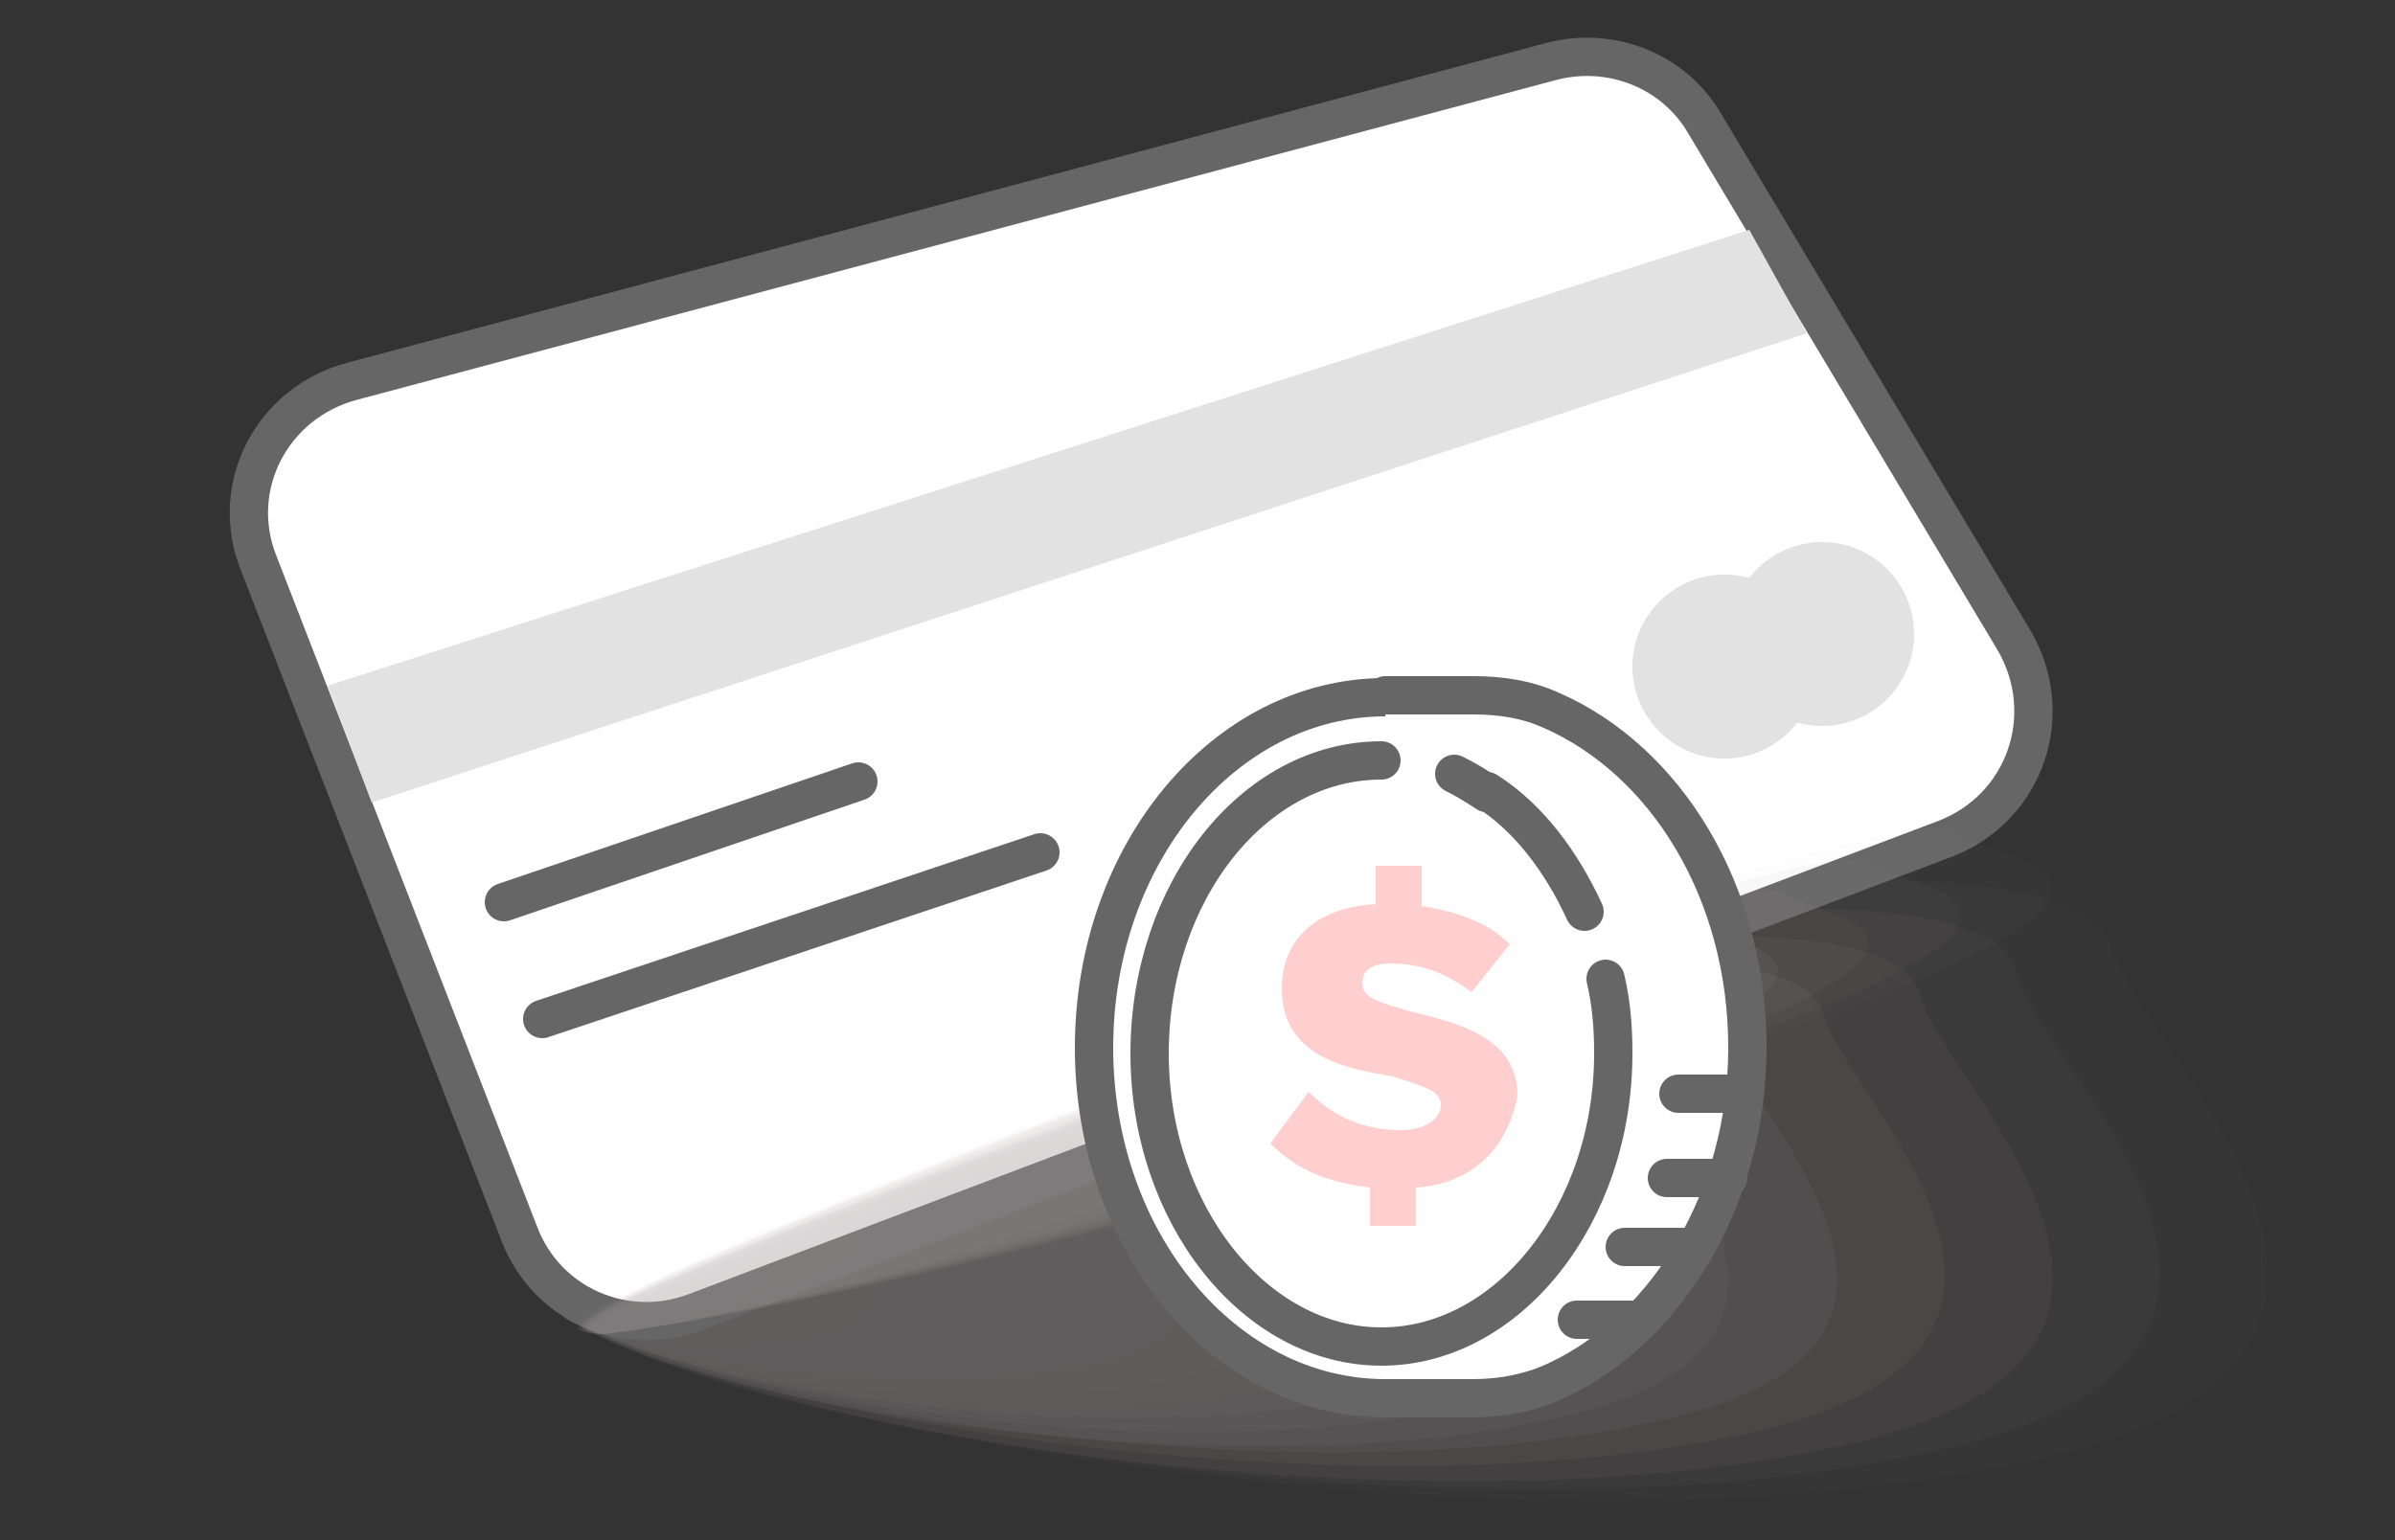 <?xml version="1.0" encoding="utf-8"?>
<!-- Generator: Adobe Illustrator 27.8.0, SVG Export Plug-In . SVG Version: 6.00 Build 0)  -->
<svg version="1.1" id="Layer_1" xmlns="http://www.w3.org/2000/svg" xmlns:xlink="http://www.w3.org/1999/xlink" x="0px" y="0px"
	 viewBox="0 0 125 80.4" style="enable-background:new 0 0 125 80.4;" xml:space="preserve">
<rect x="0" y="0" width="125" height="80.4" fill="#333333" stroke="none"/>
<style type="text/css">
	.st0{opacity:0.4;}
	.st1{fill:#A09C9B;fill-opacity:0;}
	.st2{opacity:6.250000e-02;fill:#A09C9B;enable-background:new    ;}
	.st3{opacity:0.125;fill:#A09C9B;enable-background:new    ;}
	.st4{opacity:0.188;fill:#A09C9B;enable-background:new    ;}
	.st5{opacity:0.25;fill:#A09C9B;enable-background:new    ;}
	.st6{opacity:0.312;fill:#A09C9B;enable-background:new    ;}
	.st7{opacity:0.375;fill:#A09C9B;enable-background:new    ;}
	.st8{opacity:0.438;fill:#A09C9B;enable-background:new    ;}
	.st9{opacity:0.5;fill:#A09C9B;enable-background:new    ;}
	.st10{opacity:0.562;fill:#A09C9B;enable-background:new    ;}
	.st11{opacity:0.625;fill:#A09C9B;enable-background:new    ;}
	.st12{opacity:0.688;fill:#A09C9B;enable-background:new    ;}
	.st13{opacity:0.75;fill:#A09C9B;enable-background:new    ;}
	.st14{opacity:0.812;fill:#A09C9B;enable-background:new    ;}
	.st15{opacity:0.875;fill:#A09C9B;enable-background:new    ;}
	.st16{opacity:0.938;fill:#A09C9B;enable-background:new    ;}
	.st17{fill:#A09C9B;}
	.st18{fill:#FFFFFF;stroke:#666666;stroke-width:2;stroke-linecap:round;stroke-linejoin:round;stroke-miterlimit:10;}
	.st19{fill:#E2E2E2;}
	.st20{fill:none;stroke:#666666;stroke-width:2;stroke-linecap:round;stroke-linejoin:round;stroke-miterlimit:10;}
	.st21{fill:#FFCFCF;}
</style>
<g class="st0">
	<path class="st1" d="M115.3,48.4c1.2,5.2,20.9,22.4-3,28.3c-30.1,7.6-82.8-2.8-84.5-10.2c-1.3-5.2,17.8-11.7,41.8-17.3
		S114.1,43.1,115.3,48.4z"/>
	<path class="st2" d="M110.2,49.5c1.2,5,19.5,21-3,26.5c-28.3,6.9-77.8-2.8-79.4-9.6C26.5,61.5,44.5,55.2,67.2,50
		C89.9,44.7,109,44.6,110.2,49.5z"/>
	<path class="st3" d="M105.2,50.7c1.1,4.7,18.2,19.6-3.1,24.8C75.5,82,29.4,73,27.8,66.7c-1.1-4.7,15.8-10.4,37-15.3
		S104.2,46,105.2,50.7z"/>
	<path class="st4" d="M100.2,51.9c1,4.4,16.8,18.4-2.9,23.3C72.6,81.3,29.6,73,28.1,67c-1-4.4,14.6-9.8,34.4-14.4
		S99.1,47.5,100.2,51.9z"/>
	<path class="st5" d="M95.2,53c1,4.1,15.4,17-3,21.6c-23,5.6-62.7-2.2-64.1-7.7c-1-4.1,13.6-9.3,32-13.5
		C78.4,49.1,94.3,48.9,95.2,53z"/>
	<path class="st6" d="M90.2,54.2c0.9,3.9,14,15.9-2.9,19.8c-21.1,5.2-57.8-1.9-59-7.1c-0.9-3.9,12.6-8.5,29.5-12.4
		S89.3,50.4,90.2,54.2z"/>
	<path class="st7" d="M85.1,55.4c0.8,3.6,12.7,14.5-2.9,18.4c-19.4,4.8-52.7-1.6-54-6.6c-0.8-3.6,11.5-7.9,27.1-11.5
		S84.3,52.1,85.1,55.4z"/>
	<path class="st8" d="M80.1,56.6c0.8,3.3,11.3,13-2.8,16.6c-17.6,4.4-47.8-1.6-48.9-6c-0.8-3.3,10.4-7.4,24.6-10.7
		S79.4,53.5,80.1,56.6z"/>
	<path class="st9" d="M75.1,57.7c0.7,3,9.9,11.9-2.8,14.9c-15.8,4-42.8-1.3-43.7-5.2c-0.7-3,9.4-6.5,22.2-9.5S74.4,55,75.1,57.7z"/>
	<path class="st10" d="M70.1,58.9c0.6,2.8,8.5,10.5-2.7,13.4c-14,3.6-37.8-1.1-38.6-4.6c-0.6-2.8,8.3-6,19.7-8.7
		S69.5,56.4,70.1,58.9z"/>
	<path class="st11" d="M65,60.1c0.6,2.5,7.3,9.3-2.7,11.7C50,75,29.5,70.7,28.7,67.7c-0.6-2.5,7.3-5.2,17.3-7.5S64.5,57.9,65,60.1z"
		/>
	<path class="st12" d="M60.1,61.2c0.4,1.9,5.9,7.9-2.8,9.9c-10.5,2.4-27.9-0.8-28.5-3.5c-0.4-1.9,6.2-4.6,14.8-6.7
		C52.3,59,59.6,59.3,60.1,61.2z"/>
	<path class="st13" d="M55,62.4c0.4,1.7,4.4,6.5-2.6,8.5c-8.8,2-22.8-0.5-23.4-3c-0.4-1.7,5.1-4.1,12.4-5.8S54.6,60.8,55,62.4z"/>
	<path class="st14" d="M49.9,63.6c0.3,1.4,3.1,5.4-2.7,6.7c-6.9,1.6-17.8-0.5-18.4-2.4c-0.3-1.4,4.2-3.3,10-4.6
		C44.6,62,49.6,62.2,49.9,63.6z"/>
	<path class="st15" d="M45,64.8c0.3,1.1,1.8,3.9-2.6,5c-5.2,1.2-12.9-0.2-13.2-1.6c-0.3-1.1,3.1-2.8,7.5-3.8
		C41.1,63.4,44.7,63.7,45,64.8z"/>
	<path class="st16" d="M39.9,65.9c0.2,0.8,0.4,2.8-2.6,3.5c-3.3,0.8-7.9,0.1-8.1-1c-0.2-0.8,2.1-1.9,5-2.6
		C37.1,64.8,39.7,65.1,39.9,65.9z"/>
	<path class="st17" d="M35,67.1c0.1,0.6-1,1.4-2.5,1.7c-1.5,0.3-2.9,0.1-3-0.5s1-1.4,2.5-1.7C33.4,66.3,34.8,66.5,35,67.1z"/>
</g>
<path class="st18" d="M101.5,43.8L36.3,68.5c-3.7,1.4-7.8-0.4-9.2-4.1l-13.6-35c-1.6-4,0.7-8.4,4.9-9.5L81,3.2
	c3.1-0.8,6.4,0.5,8,3.3l16.1,26.9C107.4,37.3,105.7,42.2,101.5,43.8z"/>
<polygon class="st19" points="94.3,17.4 19.4,41.9 17.1,35.8 91.3,12 "/>
<line class="st20" x1="26.3" y1="47.1" x2="44.8" y2="40.8"/>
<line class="st20" x1="28.3" y1="53.2" x2="54.3" y2="44.5"/>
<g class="st0">
	<path class="st1" d="M106.3,41.8c0.5,1.4,15.5,1.9-5.4,9.7c-26.3,9.9-70,19.8-70.7,17.9c-0.6-1.3,16.3-8.2,37.2-15.9
		S105.8,40.4,106.3,41.8z"/>
	<path class="st2" d="M101.9,43.4c0.5,1.3,14.4,1.8-5.3,9.2c-24.7,9.2-65.8,18.5-66.5,16.7c-0.6-1.2,15.3-7.7,35.2-15
		C85.1,46.9,101.4,42.1,101.9,43.4z"/>
	<path class="st3" d="M97.6,45c0.4,1.2,13.4,1.7-5.2,8.6C69.2,62.3,30.9,71,30.2,69.4c-0.4-1.2,14.5-7.2,33-14.1S97.1,43.8,97.6,45z
		"/>
	<path class="st4" d="M93.1,46.6c0.4,1.1,12.4,1.6-4.9,8.1c-21.6,8.1-57.3,16.2-58,14.7c-0.4-1.1,13.4-6.7,30.7-13.2
		S92.7,45.5,93.1,46.6z"/>
	<path class="st5" d="M88.8,48.2c0.4,1.1,11.3,1.6-4.7,7.6C64,63.4,31,70.8,30.4,69.4c-0.4-1.1,12.5-6.3,28.5-12.3
		S88.4,47.2,88.8,48.2z"/>
	<path class="st6" d="M84.4,49.9c0.4,1,10.3,1.5-4.5,7C61.4,63.8,31,70.7,30.5,69.4c-0.4-1,11.6-5.8,26.4-11.3S84,48.9,84.4,49.9z"
		/>
	<path class="st7" d="M79.9,51.5c0.3,0.9,9.3,1.4-4.3,6.5c-17,6.4-44.6,12.6-45.2,11.4c-0.3-0.9,10.6-5.3,24.2-10.3
		S79.6,50.7,79.9,51.5z"/>
	<path class="st8" d="M75.6,53.1c0.3,0.9,8.3,1.3-4.1,6c-15.4,5.8-40.4,11.4-40.9,10.3c-0.3-0.9,9.6-4.9,22-9.5S75.3,52.3,75.6,53.1
		z"/>
	<path class="st9" d="M71.2,54.8c0.3,0.8,7.2,1.3-3.9,5.4C53.4,65.4,31,70.5,30.6,69.5c-0.3-0.8,8.7-4.4,19.8-8.6
		C61.6,56.8,70.9,54.1,71.2,54.8z"/>
	<path class="st10" d="M66.9,56.4c0.3,0.7,6.2,1.2-3.7,4.9c-12.2,4.6-32,9.1-32.3,8.2c-0.3-0.7,7.7-4,17.6-7.7
		C58.5,58.1,66.6,55.7,66.9,56.4z"/>
	<path class="st11" d="M62.4,58c0.2,0.6,5.2,1.1-3.5,4.4c-10.7,4.1-27.8,7.8-28.1,7.1c-0.2-0.6,6.7-3.5,15.5-6.7
		C55,59.6,62.2,57.4,62.4,58z"/>
	<path class="st12" d="M58.1,59.6c0.2,0.5,4.2,1.1-3.4,3.8c-9.2,3.4-23.6,6.7-23.9,6c-0.2-0.5,5.7-3,13.3-5.8
		C51.7,60.9,57.9,59.1,58.1,59.6z"/>
	<path class="st13" d="M53.7,61.3c0.2,0.4,3.1,1-3.1,3.3c-7.7,2.8-19.4,5.5-19.6,4.9c-0.2-0.4,4.8-2.6,11.1-4.9
		C48.4,62.3,53.5,60.8,53.7,61.3z"/>
	<path class="st14" d="M49.3,62.9c0.1,0.4,2.1,0.9-3,2.8c-6,2.2-15.1,4.3-15.4,3.8c-0.1-0.4,3.9-2.1,8.9-4
		C44.9,63.7,49.1,62.5,49.3,62.9z"/>
	<path class="st15" d="M44.9,64.5c0.1,0.3,1.1,0.8-2.7,2.2c-4.5,1.7-11,3.2-11.1,2.8c-0.1-0.3,2.9-1.7,6.8-3.1
		C41.7,65,44.8,64.2,44.9,64.5z"/>
	<path class="st16" d="M40.5,66.1c0.1,0.2,0.1,0.8-2.6,1.8c-2.9,1.1-6.7,2-6.8,1.7c-0.1-0.2,2-1.1,4.5-2.1
		C38.2,66.5,40.4,65.9,40.5,66.1z"/>
	<path class="st17" d="M36.2,67.7c0.1,0.1-1,0.7-2.3,1.2s-2.5,0.8-2.5,0.6c-0.1-0.1,1-0.7,2.3-1.2S36.1,67.6,36.2,67.7z"/>
</g>
<ellipse class="st19" cx="95.1" cy="33.1" rx="4.8" ry="4.8"/>
<ellipse class="st19" cx="90" cy="34.8" rx="4.8" ry="4.8"/>
<ellipse class="st18" cx="72.3" cy="54.7" rx="15.2" ry="18.3"/>
<path class="st18" d="M72.3,73h4.6c1.5,0,3.1-0.3,4.5-1c5.6-2.7,9.8-9.4,9.8-17.3c0-8.2-4.3-15-10.2-17.6c-1.3-0.6-2.7-0.8-4.1-0.8
	h-4.6"/>
<line class="st20" x1="85.6" y1="68.9" x2="82.3" y2="68.9"/>
<line class="st20" x1="90.8" y1="57.1" x2="87.6" y2="57.1"/>
<line class="st20" x1="88.1" y1="65.1" x2="84.8" y2="65.1"/>
<line class="st20" x1="90.2" y1="61.5" x2="87" y2="61.5"/>
<path class="st20" d="M83.8,51.1c0.3,1.3,0.4,2.5,0.4,3.9c0,8.4-5.5,15.3-12.1,15.3S60,63.4,60,55s5.4-15.3,12.1-15.3"/>
<path class="st20" d="M77.6,41.3c2.2,1.4,3.9,3.7,5.1,6.3"/>
<path class="st20" d="M75.9,40.4c0.6,0.3,1.1,0.6,1.7,1"/>
<path class="st21" d="M73.9,62v2h-2.4v-2c-2.4-0.3-3.9-1-5.2-2.3l2-2.7c1,1,2.5,2,4.8,2c1.3,0,2.1-0.6,2.1-1.3c0-0.8-1-1-2.5-1.5
	c-2.4-0.4-5.8-1-5.8-4.6c0-2.3,1.5-4.2,4.9-4.4v-2h2.4v2.1c1.8,0.3,3.4,0.8,4.6,2l-2,2.5c-1.3-1-2.7-1.5-4.2-1.5
	c-1.3,0-1.5,0.6-1.5,1c0,0.8,0.8,1,2.5,1.5c2.4,0.6,5.6,1.3,5.6,4.4C78.7,59.9,76.9,61.8,73.9,62z"/>
</svg>
